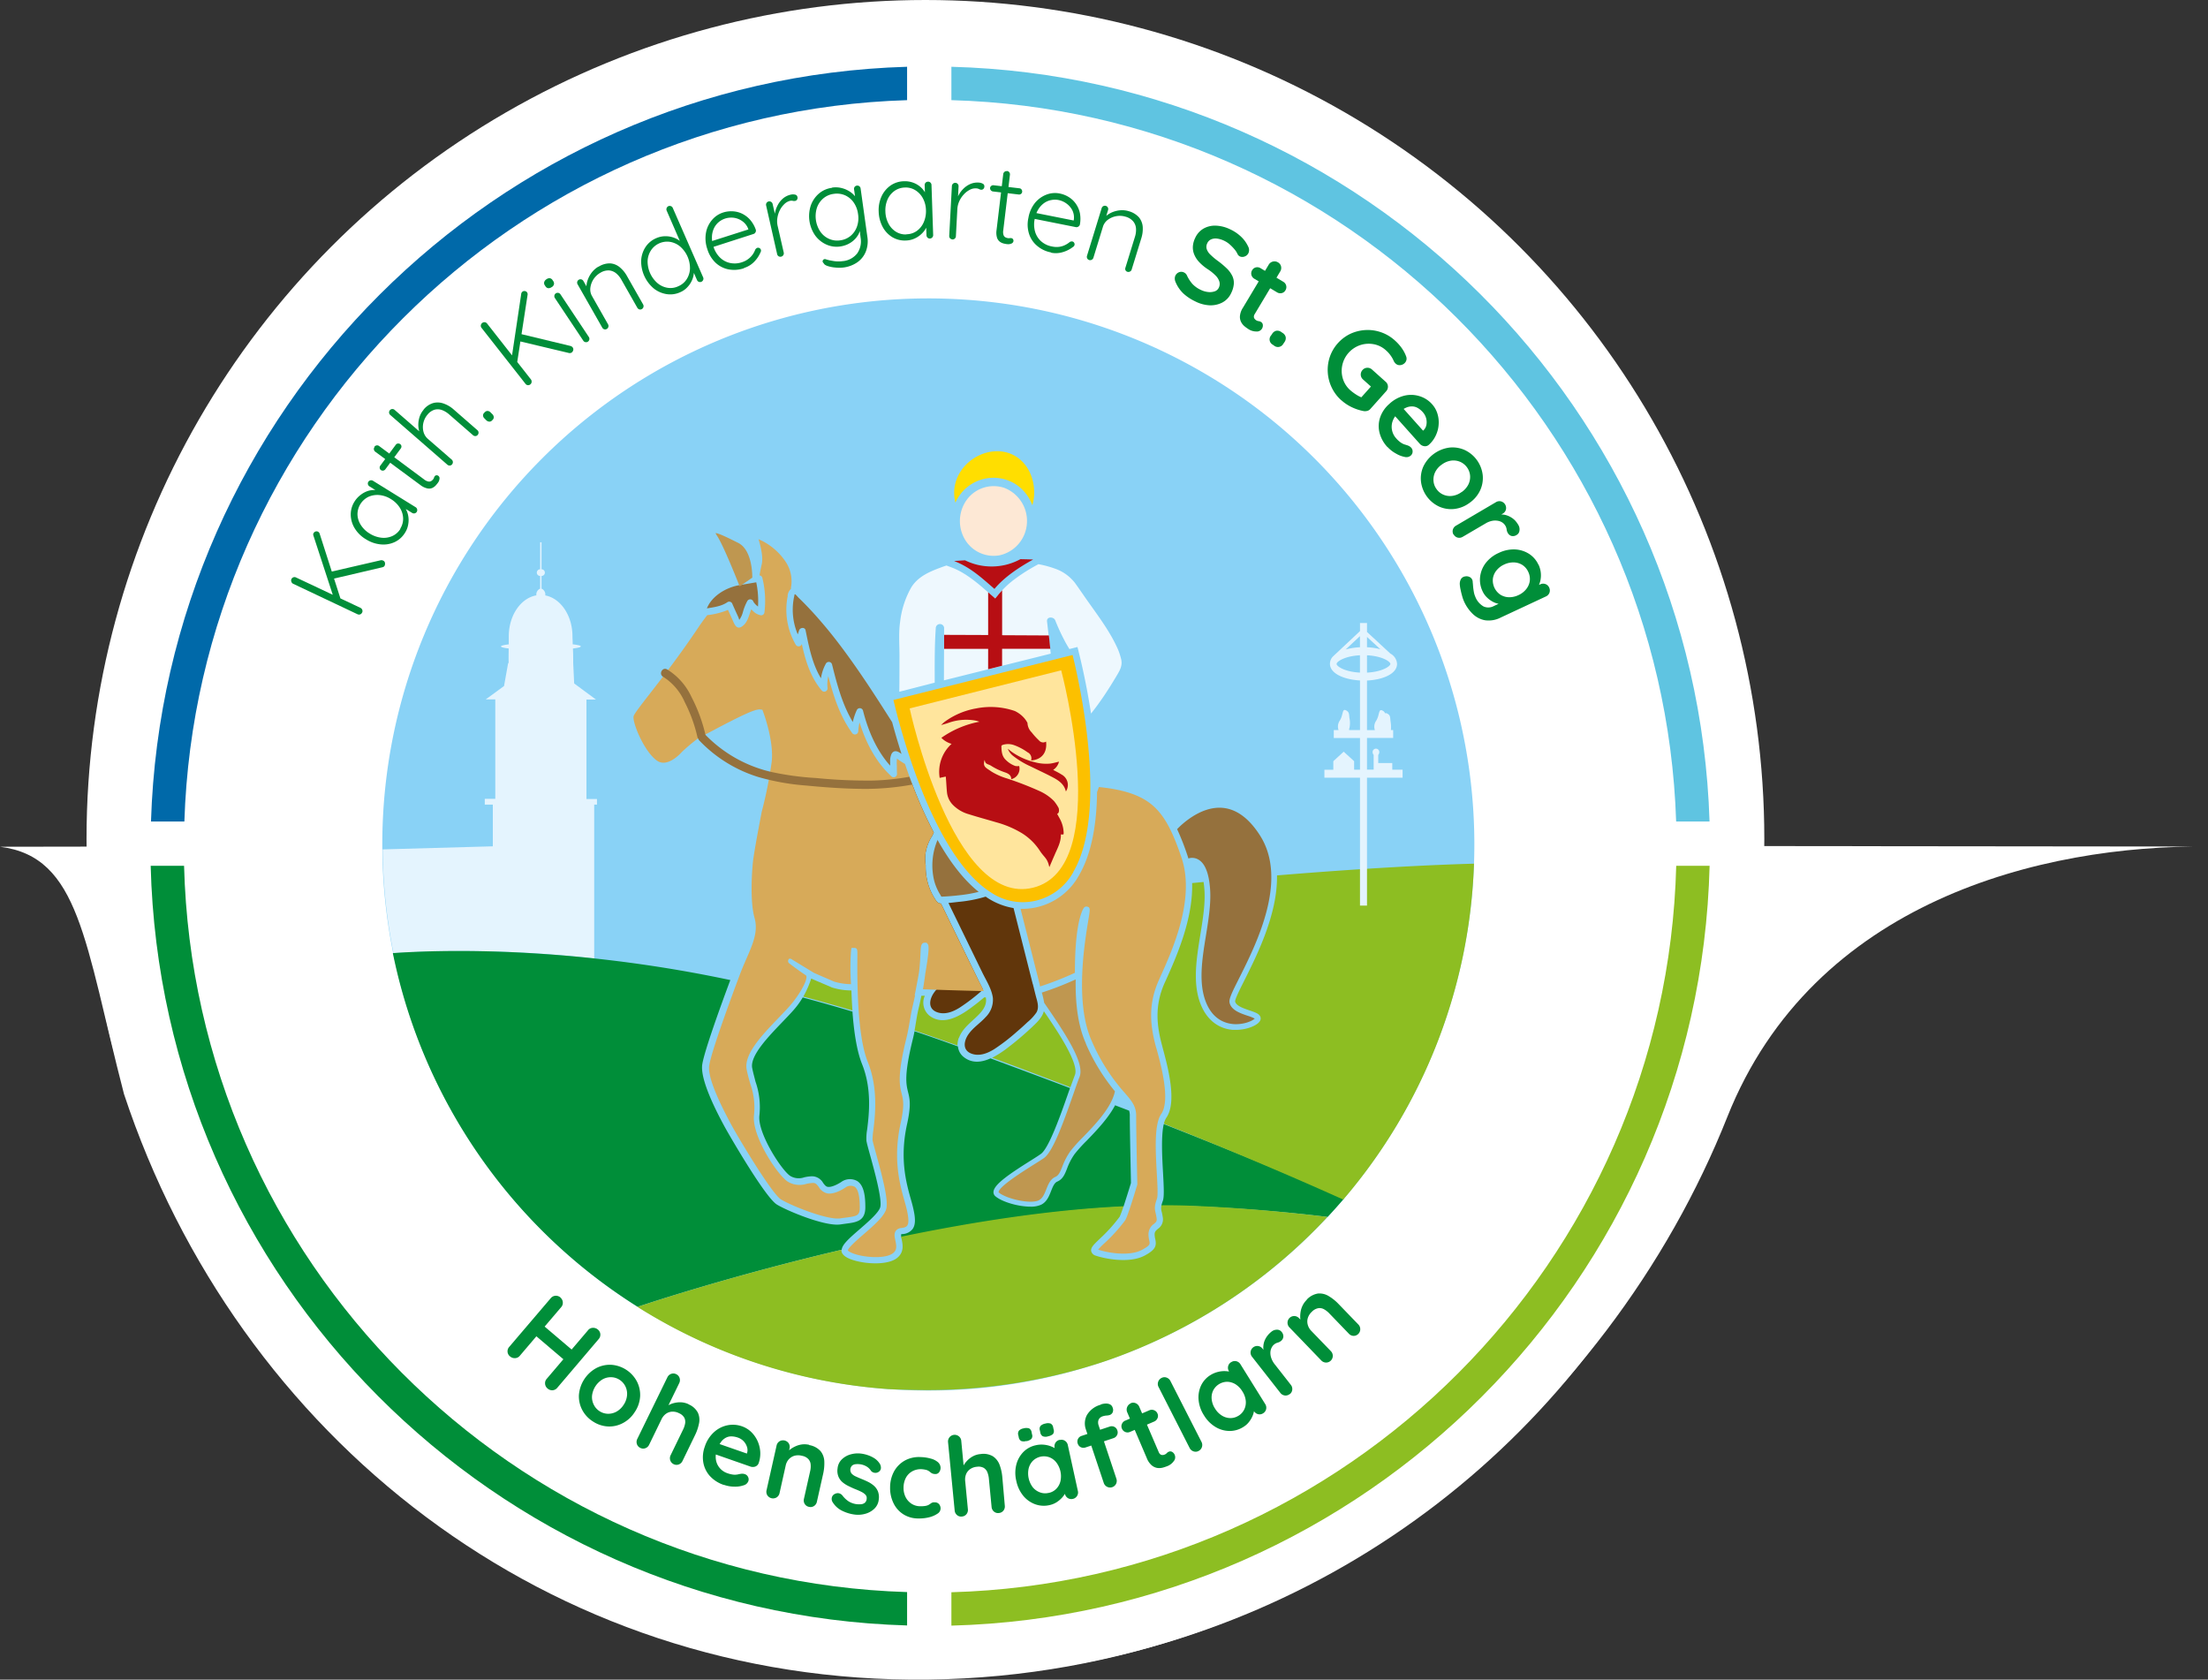<svg xmlns="http://www.w3.org/2000/svg" viewBox="0 0 661.43 503.11"><rect x="0" y="0" width="661.43" height="503.11" fill="#333333" stroke="none"/><defs><style>.cls-1{fill:#fff;}.cls-2{fill:#0069a9;}.cls-3{fill:#5fc4e1;}.cls-4{fill:#008e39;}.cls-5{fill:#8dbe22;}.cls-6{fill:#89d2f6;}.cls-7{fill:#e4f4fe;}.cls-8{fill:#61360b;}.cls-9{fill:#eef8fe;}.cls-10{fill:#b70e13;}.cls-11{fill:#d7aa59;}.cls-12{fill:#95713d;}.cls-13{fill:#bf9750;}.cls-14{fill:#ffde00;}.cls-15{fill:#fde8d5;}.cls-16{fill:#fcc000;}.cls-17{fill:#ffe59d;}</style></defs><title>logo-kita-header_1</title><g id="Ebene_2" data-name="Ebene 2"><g id="Ebene_9" data-name="Ebene 9"><path class="cls-1" d="M661.43,253.57c-49.68-.5-118.23,16.24-144,81C481.78,424.28,393.33,501.71,278,503.09,164.1,504.45,71.08,430.23,37.14,327.69,25.34,282.18,23.94,256.62,0,253.63l283.45-.45Z"/><circle class="cls-1" cx="277.22" cy="251.3" r="251.3"/><path class="cls-2" d="M45.23,246.07h10C59,128.48,154.08,33.57,271.73,30V20C148.59,23.61,49.07,123,45.23,246.07"/><path class="cls-3" d="M502.11,246.07h10C508.23,122.79,408.4,23.29,285,20V30c117.91,3.3,213.27,98.34,217.11,216.12"/><path class="cls-4" d="M55.14,259.33h-10C48.26,383.1,148.1,483.26,271.73,486.88v-10C153.59,473.3,58.22,377.6,55.14,259.33"/><path class="cls-5" d="M512.13,259.33h-10C499.08,377.8,403.4,473.62,285,476.93v10c123.9-3.32,224-103.61,227.13-227.57"/><path class="cls-4" d="M167.89,388.67a2,2,0,0,1,.7,1.35,1.93,1.93,0,0,1-.47,1.5l-12.42,14.6a1.92,1.92,0,0,1-1.41.69,2.1,2.1,0,0,1-1.49-.51,1.95,1.95,0,0,1-.25-2.87L165,388.83a2,2,0,0,1,1.39-.71,2.09,2.09,0,0,1,1.54.55M161.56,396l11.27,9.58-2.47,2.91-11.27-9.58Zm17.52,2.23a2,2,0,0,1,.76,1.41,2,2,0,0,1-.51,1.47l-12.41,14.6a2,2,0,0,1-1.38.72,2.09,2.09,0,0,1-1.55-.56,2,2,0,0,1-.7-1.35,1.93,1.93,0,0,1,.47-1.5l12.42-14.6a1.85,1.85,0,0,1,1.41-.69,2.14,2.14,0,0,1,1.49.5"/><path class="cls-4" d="M190.18,422.9a9.27,9.27,0,0,1-3.61,3.37,8.57,8.57,0,0,1-4.48,1,9,9,0,0,1-4.46-1.49,9.1,9.1,0,0,1-3.21-3.44,8.74,8.74,0,0,1-1-4.48,10.09,10.09,0,0,1,5.18-8.06,8.84,8.84,0,0,1,4.49-1,9.42,9.42,0,0,1,7.67,4.93,8.82,8.82,0,0,1,1,4.49,9.35,9.35,0,0,1-1.58,4.69m-3.34-2.15a6.07,6.07,0,0,0,1-2.84,5.06,5.06,0,0,0-.48-2.62,4.87,4.87,0,0,0-1.76-2,4.78,4.78,0,0,0-2.51-.78,5,5,0,0,0-2.58.64,6.61,6.61,0,0,0-3.16,4.91,5.06,5.06,0,0,0,.49,2.62,4.84,4.84,0,0,0,1.75,2,4.78,4.78,0,0,0,2.51.78,5.09,5.09,0,0,0,2.58-.64,6,6,0,0,0,2.15-2.07"/><path class="cls-4" d="M206.25,420.64a5.51,5.51,0,0,1,2.81,2.51,5.16,5.16,0,0,1,.34,3.2,14.4,14.4,0,0,1-1.24,3.62l-3.71,7.64a2,2,0,0,1-1.14,1.05,1.91,1.91,0,0,1-1.53-.1,1.94,1.94,0,0,1-1-1.15,2,2,0,0,1,.12-1.54l3.71-7.64a6.77,6.77,0,0,0,.63-1.89,2.78,2.78,0,0,0-.25-1.69,3.26,3.26,0,0,0-1.56-1.34,4.12,4.12,0,0,0-2.17-.47,3.48,3.48,0,0,0-1.82.68,4.25,4.25,0,0,0-1.27,1.58l-3.71,7.64a2,2,0,0,1-1.14,1.05,1.87,1.87,0,0,1-1.53-.11,1.89,1.89,0,0,1-1-1.14,2,2,0,0,1,.12-1.54l9-18.43a2,2,0,0,1,1.14-1.05,1.87,1.87,0,0,1,1.53.1,1.89,1.89,0,0,1,1,1.14,2,2,0,0,1-.12,1.55l-3.6,7.39-.4-.31a7.36,7.36,0,0,1,1.27-.72,6.63,6.63,0,0,1,1.7-.52,6.76,6.76,0,0,1,1.91-.09,6,6,0,0,1,2,.58"/><path class="cls-4" d="M216.84,444.79a9.85,9.85,0,0,1-4.23-2.72,8.15,8.15,0,0,1-1.94-4.08,9.29,9.29,0,0,1,.46-4.68,10,10,0,0,1,2.83-4.4,8.52,8.52,0,0,1,4-2,8.2,8.2,0,0,1,4.29.31,7.57,7.57,0,0,1,2.79,1.71,9,9,0,0,1,1.89,2.69,9.36,9.36,0,0,1,.81,3.25,8.68,8.68,0,0,1-.48,3.41,1.71,1.71,0,0,1-1,1,2.15,2.15,0,0,1-1.48,0l-12-4.19.16-3.46,11.49,4-.91.39.29-.85a3,3,0,0,0-.07-1.85,4.39,4.39,0,0,0-1-1.65,4.34,4.34,0,0,0-1.68-1.06,6.12,6.12,0,0,0-1.84-.36,3.42,3.42,0,0,0-1.7.35,4.28,4.28,0,0,0-1.5,1.27,8.42,8.42,0,0,0-1.23,2.41,5.7,5.7,0,0,0-.3,3.11,5,5,0,0,0,1.19,2.42,5.14,5.14,0,0,0,2.15,1.44,7.94,7.94,0,0,0,1.91.46,4.56,4.56,0,0,0,1.27-.07c.34-.08.65-.14.92-.18a2.47,2.47,0,0,1,1.17.09,1.58,1.58,0,0,1,1,.87,1.56,1.56,0,0,1,.07,1.25,2.06,2.06,0,0,1-1.41,1.23,7.64,7.64,0,0,1-2.71.4,9.5,9.5,0,0,1-3.21-.55"/><path class="cls-4" d="M242.4,432.85a5.85,5.85,0,0,1,3.41,1.82,5.19,5.19,0,0,1,1.12,3.05,14.3,14.3,0,0,1-.36,3.81l-1.86,8.29a2,2,0,0,1-.86,1.28,1.88,1.88,0,0,1-1.52.25,1.9,1.9,0,0,1-1.27-.87,2,2,0,0,1-.23-1.53l1.86-8.29a6.23,6.23,0,0,0,.15-2,2.67,2.67,0,0,0-.68-1.6,3.41,3.41,0,0,0-1.92-1,4.35,4.35,0,0,0-2.3,0,3.77,3.77,0,0,0-1.67,1.07,4.06,4.06,0,0,0-.9,1.82l-1.85,8.29a2,2,0,0,1-.87,1.28,2.05,2.05,0,0,1-2.78-.62,2,2,0,0,1-.24-1.53l3-13.37a2,2,0,0,1,.87-1.28,2.06,2.06,0,0,1,2.78.62,2,2,0,0,1,.23,1.53l-.31,1.39-.46-.2a6.49,6.49,0,0,1,1.1-1,7.83,7.83,0,0,1,1.56-.89,6.79,6.79,0,0,1,1.88-.52,6.39,6.39,0,0,1,2.12.12"/><path class="cls-4" d="M249.34,449.81a1.86,1.86,0,0,1-.16-1.22,1.6,1.6,0,0,1,1-1.15,1.78,1.78,0,0,1,1.15-.15,1.88,1.88,0,0,1,1.09.74,7.56,7.56,0,0,0,1.84,1.71,5.9,5.9,0,0,0,2.57.83,8.27,8.27,0,0,0,1.1,0,2.09,2.09,0,0,0,1.1-.41,1.64,1.64,0,0,0,.59-1.22,1.44,1.44,0,0,0-.36-1.21,4.25,4.25,0,0,0-1.22-.87c-.51-.26-1.09-.52-1.73-.77s-1.33-.57-2-.9a8.72,8.72,0,0,1-1.86-1.16,4.5,4.5,0,0,1-1.27-1.7,4.64,4.64,0,0,1-.28-2.47,4.31,4.31,0,0,1,1.24-2.69,6.11,6.11,0,0,1,2.59-1.51,8,8,0,0,1,3.15-.27,10.24,10.24,0,0,1,2.12.49,9,9,0,0,1,2.05,1,5.32,5.32,0,0,1,1.54,1.63,2.29,2.29,0,0,1,.3,1.23,1.44,1.44,0,0,1-.77,1.19,1.66,1.66,0,0,1-1.2.21,1.7,1.7,0,0,1-1-.57,3.89,3.89,0,0,0-1.37-1.33,5.19,5.19,0,0,0-2.11-.67,5.52,5.52,0,0,0-1.08,0,2.09,2.09,0,0,0-1.06.38,1.8,1.8,0,0,0-.21,2.41,3.6,3.6,0,0,0,1.25.88c.54.25,1.11.5,1.73.75s1.29.54,1.94.86a8.24,8.24,0,0,1,1.77,1.17,4.6,4.6,0,0,1,1.21,1.69,4.87,4.87,0,0,1,.25,2.45,4.37,4.37,0,0,1-1.32,2.75,6.32,6.32,0,0,1-2.67,1.51,8,8,0,0,1-3.1.26,11.8,11.8,0,0,1-3.81-1.12,6.79,6.79,0,0,1-3-2.76"/><path class="cls-4" d="M275.51,436.44a12.22,12.22,0,0,1,3.29.45A5.34,5.34,0,0,1,281,438a2.27,2.27,0,0,1,.76,1.72,2.2,2.2,0,0,1-.42,1.24,1.32,1.32,0,0,1-1.17.56,2.23,2.23,0,0,1-.88-.16,2.07,2.07,0,0,1-.6-.39,3.88,3.88,0,0,0-.63-.44,2.83,2.83,0,0,0-1-.33,6.87,6.87,0,0,0-1-.13,5.26,5.26,0,0,0-2.88.69,4.84,4.84,0,0,0-1.84,1.94,6.35,6.35,0,0,0-.67,2.86,6.08,6.08,0,0,0,.6,2.84,5.1,5.1,0,0,0,1.76,2,4.75,4.75,0,0,0,2.63.77,8.7,8.7,0,0,0,1.43-.08,3.6,3.6,0,0,0,1-.28,6,6,0,0,0,.83-.55A1.66,1.66,0,0,1,280,450a1.62,1.62,0,0,1,1.32.56,2,2,0,0,1,.44,1.35,1.87,1.87,0,0,1-.95,1.5,7.65,7.65,0,0,1-2.45,1.06,12.24,12.24,0,0,1-3.27.36,8.28,8.28,0,0,1-4.53-1.28,8.1,8.1,0,0,1-2.92-3.34,10.32,10.32,0,0,1-1-4.69,10.09,10.09,0,0,1,1.18-4.78,8.37,8.37,0,0,1,3.13-3.2,8.8,8.8,0,0,1,4.55-1.11"/><path class="cls-4" d="M293.73,435.54a5.6,5.6,0,0,1,3.71.67,5.29,5.29,0,0,1,2,2.56,14.28,14.28,0,0,1,.82,3.74L301,451a2,2,0,0,1-.42,1.49,1.91,1.91,0,0,1-1.37.71,1.87,1.87,0,0,1-1.47-.44,2,2,0,0,1-.7-1.38l-.81-8.45a6.91,6.91,0,0,0-.45-1.94,2.71,2.71,0,0,0-1.09-1.31,3.23,3.23,0,0,0-2-.34,4.15,4.15,0,0,0-2.1.73,3.43,3.43,0,0,0-1.2,1.53,4.3,4.3,0,0,0-.26,2l.81,8.45a2,2,0,0,1-.42,1.49,1.91,1.91,0,0,1-1.37.71,1.87,1.87,0,0,1-1.47-.44,2,2,0,0,1-.7-1.38L284,432a2,2,0,0,1,.43-1.49,2,2,0,0,1,2.83-.27,1.94,1.94,0,0,1,.7,1.38l.78,8.19-.5-.06a7.33,7.33,0,0,1,.71-1.28,7.49,7.49,0,0,1,1.17-1.33,6.88,6.88,0,0,1,1.6-1.07,5.9,5.9,0,0,1,2-.53"/><path class="cls-4" d="M317.5,431.32a1.88,1.88,0,0,1,1.51.24,2,2,0,0,1,.87,1.3l3,13.7a1.92,1.92,0,0,1-.24,1.53,1.9,1.9,0,0,1-1.27.88,1.93,1.93,0,0,1-1.51-.26,2,2,0,0,1-.86-1.29l-.35-1.59.78.14a1.92,1.92,0,0,1-.23,1.12,6.66,6.66,0,0,1-1,1.45,8.31,8.31,0,0,1-1.62,1.39,6.49,6.49,0,0,1-2.19.9,7.56,7.56,0,0,1-4.3-.26,8.32,8.32,0,0,1-3.57-2.54,10.36,10.36,0,0,1-2.07-4.42,10.16,10.16,0,0,1,0-4.91,8.35,8.35,0,0,1,2.13-3.8,7.36,7.36,0,0,1,3.7-2,7.51,7.51,0,0,1,2.65-.14,7.73,7.73,0,0,1,2.26.62,6.45,6.45,0,0,1,1.62,1,2,2,0,0,1,.71,1l-1.07.67-.52-2.36a2,2,0,0,1,.24-1.53,1.88,1.88,0,0,1,1.27-.87m-10,.33a2.34,2.34,0,0,1-1.54,0,1.55,1.55,0,0,1-.73-1.15l-.13-.58a1.52,1.52,0,0,1,.21-1.37,2.45,2.45,0,0,1,1.35-.67,2.94,2.94,0,0,1,1.68,0,1.54,1.54,0,0,1,.75,1.18l.12.58a1.46,1.46,0,0,1-.2,1.4,3,3,0,0,1-1.51.67m6.66,15.51a4.39,4.39,0,0,0,2.34-1.26,4.9,4.9,0,0,0,1.24-2.31,6.87,6.87,0,0,0-1.22-5.53,4.86,4.86,0,0,0-2.09-1.58,4.75,4.75,0,0,0-5,1.09,5,5,0,0,0-1.24,2.31,6.94,6.94,0,0,0,1.22,5.54A5,5,0,0,0,311.5,447a4.39,4.39,0,0,0,2.62.17m-.22-16.92a2.35,2.35,0,0,1-1.54-.05,1.57,1.57,0,0,1-.73-1.15l-.12-.58a1.45,1.45,0,0,1,.22-1.39,2.73,2.73,0,0,1,1.4-.67,2.66,2.66,0,0,1,1.61,0,1.52,1.52,0,0,1,.75,1.16l.13.58a1.53,1.53,0,0,1-.2,1.41,3.13,3.13,0,0,1-1.52.67"/><path class="cls-4" d="M332.38,427.32a1.83,1.83,0,0,1,1.42.06,1.76,1.76,0,0,1,.91,1.08,1.73,1.73,0,0,1-.09,1.41,1.81,1.81,0,0,1-1.09.91l-8.34,2.78a1.88,1.88,0,0,1-1.42-.07,1.78,1.78,0,0,1-.92-1.08A1.77,1.77,0,0,1,324,430.1Zm-2.61-6.65a5.38,5.38,0,0,1,1.42-.26,2.75,2.75,0,0,1,1.3.24,1.6,1.6,0,0,1,.82,1,1.82,1.82,0,0,1,0,1.4,1.55,1.55,0,0,1-.91.8,3.88,3.88,0,0,1-.89.15,4.69,4.69,0,0,0-1.15.22,2.07,2.07,0,0,0-1.1.75,1.92,1.92,0,0,0-.31,1,2.62,2.62,0,0,0,.11.85l5.36,16.08a2,2,0,0,1-.08,1.54,2,2,0,0,1-2.71.9,2,2,0,0,1-1-1.19l-5.35-16a5.37,5.37,0,0,1,.32-4.3,6.89,6.89,0,0,1,4.2-3.11"/><path class="cls-4" d="M337.1,425.52l7.22-3.1a1.76,1.76,0,0,1,1.42,0,1.73,1.73,0,0,1,1,1,1.66,1.66,0,0,1,0,1.38,1.84,1.84,0,0,1-1,1l-7.22,3.1a1.81,1.81,0,0,1-2.44-1,1.7,1.7,0,0,1,0-1.38,1.82,1.82,0,0,1,1-1m1.62-5.21a1.87,1.87,0,0,1,1.52,0,2,2,0,0,1,1.08,1.11L347.13,435a1.58,1.58,0,0,0,.47.63,1.1,1.1,0,0,0,.63.2,1.67,1.67,0,0,0,.68-.15,1.75,1.75,0,0,0,.61-.42,1.78,1.78,0,0,1,.64-.44,1.14,1.14,0,0,1,.95.06,1.78,1.78,0,0,1,.82,1,1.77,1.77,0,0,1-.33,1.8,4.25,4.25,0,0,1-1.76,1.41,13.71,13.71,0,0,1-1.46.5,4.36,4.36,0,0,1-1.69.11,3.47,3.47,0,0,1-1.68-.78,5.46,5.46,0,0,1-1.47-2.15L337.66,423a2,2,0,0,1,0-1.55,2,2,0,0,1,1.1-1.11"/><path class="cls-4" d="M359.92,431.9a2,2,0,0,1-.89,2.72,1.83,1.83,0,0,1-1.5.11,2,2,0,0,1-1.16-1l-9.3-18.26a1.94,1.94,0,0,1-.14-1.54,2,2,0,0,1,1-1.18,1.85,1.85,0,0,1,1.52-.12,2.05,2.05,0,0,1,1.15,1Z"/><path class="cls-4" d="M368.84,408a1.94,1.94,0,0,1,1.51-.27,2,2,0,0,1,1.25.93L379,420.55a2,2,0,0,1,.29,1.52,1.93,1.93,0,0,1-.9,1.25,1.89,1.89,0,0,1-1.52.27,2,2,0,0,1-1.24-.92l-.87-1.38.78-.14a1.86,1.86,0,0,1,.16,1.13,6.38,6.38,0,0,1-.42,1.7,7.62,7.62,0,0,1-1.06,1.85,6.15,6.15,0,0,1-1.76,1.59,7.54,7.54,0,0,1-4.13,1.2,8.15,8.15,0,0,1-4.22-1.2,10.05,10.05,0,0,1-3.43-3.46,10.19,10.19,0,0,1-1.63-4.63,8.34,8.34,0,0,1,.73-4.29,7.36,7.36,0,0,1,2.81-3.15,7.7,7.7,0,0,1,2.45-1,7.53,7.53,0,0,1,2.33-.17,6.31,6.31,0,0,1,1.87.41,2.17,2.17,0,0,1,1,.72l-.78,1-1.29-2.06a2,2,0,0,1-.28-1.52,1.91,1.91,0,0,1,.9-1.25M371,424.07a4.56,4.56,0,0,0,1.78-2,4.91,4.91,0,0,0,.39-2.59,6.37,6.37,0,0,0-1-2.71,6.49,6.49,0,0,0-2-2.1,5,5,0,0,0-2.5-.78,4.78,4.78,0,0,0-4.3,2.7,4.91,4.91,0,0,0-.39,2.59,6.21,6.21,0,0,0,1,2.74,6.3,6.3,0,0,0,2,2.06,4.87,4.87,0,0,0,2.51.78,4.44,4.44,0,0,0,2.52-.71"/><path class="cls-4" d="M386.34,417.57a1.93,1.93,0,0,1-1.48.42,2,2,0,0,1-1.33-.79l-8.45-10.78a2,2,0,0,1-.45-1.48,2,2,0,0,1,2.25-1.76,2,2,0,0,1,1.33.79l1.92,2.45-1.55-1.61a4.83,4.83,0,0,1-.12-1.69,5.5,5.5,0,0,1,.39-1.61,6.41,6.41,0,0,1,.85-1.45,7.32,7.32,0,0,1,1.18-1.18,2.57,2.57,0,0,1,1.67-.59,1.68,1.68,0,0,1,1.35.63,2,2,0,0,1,.53,1.59,1.84,1.84,0,0,1-.67,1.13,2.75,2.75,0,0,1-1,.52,2.67,2.67,0,0,0-1.07.55,2.75,2.75,0,0,0-.78,1,3.43,3.43,0,0,0-.35,1.39,4.61,4.61,0,0,0,.26,1.67,6.2,6.2,0,0,0,1,1.83l4.85,6.19a2,2,0,0,1,.44,1.48,1.89,1.89,0,0,1-.76,1.34"/><path class="cls-4" d="M391.43,389.3a5.89,5.89,0,0,1,3.4-1.85,5.31,5.31,0,0,1,3.16.75,14,14,0,0,1,3,2.4l5.9,6.11a2,2,0,0,1,.59,1.43,2,2,0,0,1-2,2,2,2,0,0,1-1.41-.65l-5.89-6.11a6.61,6.61,0,0,0-1.57-1.22,2.69,2.69,0,0,0-1.71-.31A3.5,3.5,0,0,0,393,392.9a4.28,4.28,0,0,0-1.24,1.93,3.61,3.61,0,0,0,0,2,4.15,4.15,0,0,0,1,1.76l5.9,6.11a2,2,0,0,1,.59,1.43,2,2,0,0,1-2.05,2,2,2,0,0,1-1.41-.64l-9.5-9.86a2,2,0,0,1-.6-1.43,2,2,0,0,1,2.06-2,2,2,0,0,1,1.4.65l1,1-.43.28a7.14,7.14,0,0,1-.22-1.47,8.51,8.51,0,0,1,.12-1.79,6.65,6.65,0,0,1,.61-1.86,6.1,6.1,0,0,1,1.26-1.7"/><path class="cls-4" d="M108.46,183.49a1,1,0,0,1-.59.55,1.09,1.09,0,0,1-.79-.06l-19.25-9.11a1,1,0,0,1-.53-.59,1,1,0,0,1,0-.82,1,1,0,0,1,.59-.54,1,1,0,0,1,.79.05L108,182.08a1.11,1.11,0,0,1,.53.62,1,1,0,0,1-.05.79M93.94,159.7a1,1,0,0,1,1.29-.46,1,1,0,0,1,.51.57l6.34,19.77-2.17-.73-6-18.35a1,1,0,0,1,0-.8m21.34,9.69a.93.93,0,0,1-.64.51l-14.83,3.47-.75-2.09,15-3.46a1.19,1.19,0,0,1,.73.09.9.9,0,0,1,.56.69,1.27,1.27,0,0,1-.08.79"/><path class="cls-4" d="M110.34,144.33a1,1,0,0,1,.64-.45,1,1,0,0,1,.77.14l12.77,7.91a1,1,0,0,1,.44.63,1,1,0,0,1-.11.75,1,1,0,0,1-1.38.33l-3.38-2.09.07-.63a4,4,0,0,1,1.35,1.45,6.87,6.87,0,0,1,.78,2.15,7.09,7.09,0,0,1,0,2.52,6.48,6.48,0,0,1-.94,2.5,7.26,7.26,0,0,1-3.12,2.83,8,8,0,0,1-4.21.69,10,10,0,0,1-4.42-1.54,9.66,9.66,0,0,1-3.36-3.3,8,8,0,0,1-1.17-4,7.18,7.18,0,0,1,1.14-4,7.29,7.29,0,0,1,1.84-2A7.17,7.17,0,0,1,110.4,147a6.36,6.36,0,0,1,2.45-.18,5.45,5.45,0,0,1,2.24.78l-.79.33-3.6-2.23a1,1,0,0,1-.48-.63,1,1,0,0,1,.12-.77m9.54,14.08a5.5,5.5,0,0,0,.88-3.15,6.3,6.3,0,0,0-1-3.17,8.19,8.19,0,0,0-2.66-2.57,7.91,7.91,0,0,0-3.42-1.2,6.53,6.53,0,0,0-3.27.51,5.82,5.82,0,0,0-3.32,5.31,6.12,6.12,0,0,0,1,3.14,8,8,0,0,0,2.66,2.57,8.3,8.3,0,0,0,3.49,1.24,6.24,6.24,0,0,0,3.29-.5,5.48,5.48,0,0,0,2.43-2.18"/><path class="cls-4" d="M112.17,133.81a1,1,0,0,1,.66-.4,1,1,0,0,1,.74.19l13.47,10a3,3,0,0,0,1.27.63,1.24,1.24,0,0,0,.89-.16,2.38,2.38,0,0,0,.59-.55,1.21,1.21,0,0,0,.22-.44,1.55,1.55,0,0,1,.23-.44.64.64,0,0,1,.49-.27.79.79,0,0,1,.61.18.9.9,0,0,1,.31.9,2.32,2.32,0,0,1-.5,1.2c-.11.16-.31.4-.57.7a3.43,3.43,0,0,1-1,.77,2.39,2.39,0,0,1-1.53.18,5.16,5.16,0,0,1-2.1-1l-13.54-10a1,1,0,0,1-.4-.64.92.92,0,0,1,.19-.76m1.73,5.57,4.63-6.25a.87.87,0,0,1,.63-.37,1,1,0,0,1,.71.19.91.91,0,0,1,.35.59,1,1,0,0,1-.19.7l-4.63,6.25a.93.93,0,0,1-.63.38.88.88,0,0,1-.69-.16.87.87,0,0,1-.37-.62,1,1,0,0,1,.19-.71"/><path class="cls-4" d="M126.87,122.72a5.85,5.85,0,0,1,2.92-2,5.31,5.31,0,0,1,3.1.15,9,9,0,0,1,3,1.77l7.12,6.21a.92.92,0,0,1,.34.69,1,1,0,0,1-.24.72.9.9,0,0,1-.71.36,1,1,0,0,1-.7-.26l-7.13-6.21a7,7,0,0,0-2.13-1.31,3.72,3.72,0,0,0-2.21-.13,4.34,4.34,0,0,0-2.14,1.46,5.76,5.76,0,0,0-1.25,2.43,5.61,5.61,0,0,0,0,2.67,4.24,4.24,0,0,0,1.36,2.21l7.13,6.2a1,1,0,0,1,.33.69,1,1,0,0,1-.24.73.92.92,0,0,1-.71.35,1,1,0,0,1-.7-.26l-17.12-14.91a1,1,0,0,1-.34-.68,1,1,0,0,1,.25-.73.94.94,0,0,1,.7-.35,1,1,0,0,1,.71.25l8.16,7.11.37,1.34a4.43,4.43,0,0,1-1.09-1.82,7,7,0,0,1-.34-2.3,7.7,7.7,0,0,1,.43-2.38,6.3,6.3,0,0,1,1.17-2"/><path class="cls-4" d="M147.39,125.94a1,1,0,0,1-.87.35,1.43,1.43,0,0,1-.88-.44l-.49-.5a1.28,1.28,0,0,1-.45-.87,1.08,1.08,0,0,1,.37-.85l.17-.16a1.07,1.07,0,0,1,.84-.38,1.33,1.33,0,0,1,.88.44l.5.5a1.37,1.37,0,0,1,.45.87,1.08,1.08,0,0,1-.35.87Z"/><path class="cls-4" d="M158.86,115.14a1,1,0,0,1-.78.23,1,1,0,0,1-.67-.41L144.25,98.21a1,1,0,0,1-.21-.76,1.08,1.08,0,0,1,1.18-.93,1,1,0,0,1,.69.39l13.15,16.76a1.09,1.09,0,0,1,.19.78,1,1,0,0,1-.39.69M156.5,87.37a.89.89,0,0,1,.72-.19,1,1,0,0,1,.64.35,1,1,0,0,1,.19.74l-3.16,20.52-1.61-1.62,2.85-19.09a1,1,0,0,1,.37-.71m14.76,18.21a1,1,0,0,1-.81.16l-14.81-3.52.26-2.2,15,3.61a1.22,1.22,0,0,1,.62.4.92.92,0,0,1,.19.87,1.32,1.32,0,0,1-.42.68"/><path class="cls-4" d="M165.25,86a1.53,1.53,0,0,1-1.05.32,1.2,1.2,0,0,1-.8-.57l-.18-.28a1.12,1.12,0,0,1-.19-1,1.54,1.54,0,0,1,.7-.84,1.42,1.42,0,0,1,1-.29,1.17,1.17,0,0,1,.8.57l.19.28a1.22,1.22,0,0,1,.22,1,1.5,1.5,0,0,1-.68.83m11.14,14.93a1,1,0,0,1-.28,1.38.94.94,0,0,1-.76.15,1,1,0,0,1-.63-.43l-8.51-12.78a1.05,1.05,0,0,1-.15-.74,1,1,0,0,1,1.2-.8,1,1,0,0,1,.62.43Z"/><path class="cls-4" d="M179.3,79.89a6.28,6.28,0,0,1,3.5-1,5,5,0,0,1,2.84,1.15,9.15,9.15,0,0,1,2.17,2.63l4.85,8.53a1,1,0,0,1,.09.76,1,1,0,0,1-1.25.71,1.09,1.09,0,0,1-.58-.48l-4.8-8.45a6.76,6.76,0,0,0-1.58-1.9,3.88,3.88,0,0,0-2.11-.84,4.62,4.62,0,0,0-2.58.7,6.07,6.07,0,0,0-3,4.5,4,4,0,0,0,.51,2.51l4.8,8.45a1,1,0,0,1,.08.76.91.91,0,0,1-.46.6.92.92,0,0,1-.78.11,1,1,0,0,1-.58-.48l-7.4-13a1,1,0,0,1-.1-.75,1,1,0,0,1,.48-.62,1,1,0,0,1,.77-.09,1,1,0,0,1,.59.47l1.39,2.43-.07,1.43a4.18,4.18,0,0,1-.42-2.12,7.22,7.22,0,0,1,.5-2.33,7.88,7.88,0,0,1,1.26-2.14,6.87,6.87,0,0,1,1.85-1.57"/><path class="cls-4" d="M200.22,61.75a1,1,0,0,1,.77,0,.94.94,0,0,1,.55.54l9.1,20.8a.92.92,0,0,1,0,.76,1,1,0,0,1-1.3.57,1,1,0,0,1-.54-.53l-1.59-3.64.33-.65a4.46,4.46,0,0,1,.33,2,6.71,6.71,0,0,1-.55,2.29A7.16,7.16,0,0,1,205.93,86a6.25,6.25,0,0,1-2.19,1.54,7.13,7.13,0,0,1-4.15.54,8.11,8.11,0,0,1-3.86-1.77A10.62,10.62,0,0,1,192.07,78a8.13,8.13,0,0,1,1.3-4,7.2,7.2,0,0,1,3.21-2.66,6.87,6.87,0,0,1,2.59-.58,7.31,7.31,0,0,1,2.55.38,6.7,6.7,0,0,1,2.17,1.21,5.31,5.31,0,0,1,1.43,1.91l-.84-.18L199.7,63.07a1,1,0,0,1,0-.75,1,1,0,0,1,.54-.57m2.92,24a5.45,5.45,0,0,0,2.53-2.1,6.3,6.3,0,0,0,1-3.15,8.64,8.64,0,0,0-2.89-6.61,6.31,6.31,0,0,0-3-1.43A5.8,5.8,0,0,0,195,75a6.3,6.3,0,0,0-1,3.16,8.62,8.62,0,0,0,2.89,6.59,6.25,6.25,0,0,0,3,1.44,5.46,5.46,0,0,0,3.22-.41"/><path class="cls-4" d="M222.86,80.35a9.15,9.15,0,0,1-4.66.33,7.84,7.84,0,0,1-3.86-2,9.33,9.33,0,0,1-2.45-4.06,9.77,9.77,0,0,1-.4-4.95,8.07,8.07,0,0,1,1.83-3.82,7.22,7.22,0,0,1,3.28-2.19,8,8,0,0,1,2.87-.37,7.34,7.34,0,0,1,2.83.71,7.79,7.79,0,0,1,2.41,1.84,9.12,9.12,0,0,1,1.71,3,1,1,0,0,1-.11.75,1,1,0,0,1-.58.49L213,74.18l-.93-1.59,12.53-4-.29.52-.2-.64a4.94,4.94,0,0,0-1.77-2.24,5.72,5.72,0,0,0-2.51-1,6.08,6.08,0,0,0-2.62.24,5.84,5.84,0,0,0-1.84,1,5.42,5.42,0,0,0-1.43,1.77,6.44,6.44,0,0,0-.66,2.49,8.26,8.26,0,0,0,.44,3.14,7.85,7.85,0,0,0,1.85,3.16,6.1,6.1,0,0,0,3,1.71,6.68,6.68,0,0,0,3.73-.21,6.11,6.11,0,0,0,1.91-1,6,6,0,0,0,1.29-1.33,7.31,7.31,0,0,0,.76-1.46,1.18,1.18,0,0,1,.61-.51.81.81,0,0,1,.64.08.86.86,0,0,1,.42.5.93.93,0,0,1-.11.77,9.05,9.05,0,0,1-1.85,2.78,7.12,7.12,0,0,1-3.07,1.9"/><path class="cls-4" d="M234,76.88a1,1,0,0,1-.78-.13,1,1,0,0,1-.42-.63L229.5,61.54a1,1,0,0,1,.12-.75,1,1,0,0,1,.63-.45,1,1,0,0,1,.77.14,1,1,0,0,1,.43.62L232.57,66l-.47.21a7.76,7.76,0,0,1,.05-2.4,8.18,8.18,0,0,1,.82-2.36,6.83,6.83,0,0,1,1.58-2,5.51,5.51,0,0,1,2.39-1.16,2.85,2.85,0,0,1,1.2,0,.85.85,0,0,1,.73.67,1,1,0,0,1-.09.81.82.82,0,0,1-.56.4,1.52,1.52,0,0,1-.67,0,2,2,0,0,0-.93,0,3.73,3.73,0,0,0-1.7,1A6.64,6.64,0,0,0,233.59,63a7.61,7.61,0,0,0-.72,2.3,6.26,6.26,0,0,0,.08,2.37l1.83,8a1,1,0,0,1-.13.75,1,1,0,0,1-.62.45"/><path class="cls-4" d="M249.26,56.19a7.16,7.16,0,0,1,2.82.13,7.84,7.84,0,0,1,2.38,1,6.76,6.76,0,0,1,1.72,1.52,3.56,3.56,0,0,1,.77,1.66l-.67-.72-.44-3.07A1,1,0,0,1,256,56a1,1,0,0,1,.67-.4,1,1,0,0,1,.77.2,1,1,0,0,1,.37.69l2,14.32a8.54,8.54,0,0,1-.47,4.61,7.16,7.16,0,0,1-2.57,3.18,9.4,9.4,0,0,1-4.12,1.53,10.61,10.61,0,0,1-2.47,0,9.55,9.55,0,0,1-2.29-.46c-.65-.22-1-.49-1.14-.82a.84.84,0,0,1-.33-.54.69.69,0,0,1,.9-.67c.26.09.65.2,1.16.33l.94.17a9.34,9.34,0,0,0,3,.08,6.17,6.17,0,0,0,4.38-2.34,6.31,6.31,0,0,0,1-4.71L257.42,68l.38.05a6,6,0,0,1-.68,2.22,6.69,6.69,0,0,1-1.4,1.73,7.5,7.5,0,0,1-1.87,1.21,8,8,0,0,1-2.09.61,7.5,7.5,0,0,1-4.26-.59,8.43,8.43,0,0,1-3.33-2.73,10.17,10.17,0,0,1-1.27-9,8.41,8.41,0,0,1,2.44-3.54,7.52,7.52,0,0,1,3.92-1.71m.49,1.82a6.05,6.05,0,0,0-3.13,1.36,6.45,6.45,0,0,0-1.9,2.8,8.33,8.33,0,0,0,1,7.12,6.21,6.21,0,0,0,2.6,2.18,5.94,5.94,0,0,0,3.38.46,6.06,6.06,0,0,0,3.12-1.35,6.35,6.35,0,0,0,1.9-2.78,7.65,7.65,0,0,0,.32-3.73,7.81,7.81,0,0,0-1.33-3.51,6.25,6.25,0,0,0-2.59-2.13,6.14,6.14,0,0,0-3.37-.42"/><path class="cls-4" d="M278,54.42a.94.94,0,0,1,.73.28,1,1,0,0,1,.31.72l.5,15a1,1,0,0,1-.28.71,1,1,0,0,1-.69.32.94.94,0,0,1-.73-.28,1,1,0,0,1-.3-.69l-.14-4,.56-.28a4,4,0,0,1-.45,1.91A6.73,6.73,0,0,1,276.11,70,7.34,7.34,0,0,1,274,71.44a6.66,6.66,0,0,1-2.61.6,7.24,7.24,0,0,1-4.09-1,8.09,8.09,0,0,1-2.91-3.11,10.21,10.21,0,0,1-1.17-4.54,9.85,9.85,0,0,1,.88-4.62,8.13,8.13,0,0,1,2.7-3.22,7.3,7.3,0,0,1,4-1.26,7.11,7.11,0,0,1,2.7.41A6.94,6.94,0,0,1,275.74,56a6.44,6.44,0,0,1,1.52,1.94,5.34,5.34,0,0,1,.59,2.3l-.71-.47L277,55.49a1.05,1.05,0,0,1,.25-.75,1,1,0,0,1,.71-.32m-6.42,15.75a5.43,5.43,0,0,0,3.1-1,6.16,6.16,0,0,0,2.07-2.6,8.23,8.23,0,0,0,.67-3.65,7.87,7.87,0,0,0-.91-3.51A6.39,6.39,0,0,0,274.24,57a5.44,5.44,0,0,0-3.17-.83,5.6,5.6,0,0,0-3.09,1,6.25,6.25,0,0,0-2.09,2.55,8,8,0,0,0-.66,3.63,8.12,8.12,0,0,0,.91,3.59,6.2,6.2,0,0,0,2.23,2.46,5.44,5.44,0,0,0,3.17.82"/><path class="cls-4" d="M285.3,71.7a1,1,0,0,1-.72-.34,1,1,0,0,1-.23-.71l.8-14.94a1,1,0,0,1,.32-.68,1,1,0,0,1,.74-.27,1,1,0,0,1,.94,1.06l-.26,5-.51.07a7.52,7.52,0,0,1,.71-2.28,8,8,0,0,1,1.43-2,6.75,6.75,0,0,1,2.07-1.46,5.48,5.48,0,0,1,2.61-.46,2.83,2.83,0,0,1,1.16.31.86.86,0,0,1,.52.85,1,1,0,0,1-.31.75.83.83,0,0,1-.65.23,1.43,1.43,0,0,1-.64-.2,2.22,2.22,0,0,0-.91-.21,3.51,3.51,0,0,0-1.89.45,6.24,6.24,0,0,0-1.78,1.39,7.3,7.3,0,0,0-1.33,2,6.5,6.5,0,0,0-.58,2.29l-.44,8.23a1,1,0,0,1-.33.69,1,1,0,0,1-.72.26"/><path class="cls-4" d="M297.66,55.49l7.72.91a.85.85,0,0,1,.63.36,1,1,0,0,1,.19.71.84.84,0,0,1-.34.6.91.91,0,0,1-.7.19l-7.72-.91a1,1,0,0,1-.85-1.05.85.85,0,0,1,.36-.62.93.93,0,0,1,.71-.19m4-4.27a.92.92,0,0,1,.68.38,1,1,0,0,1,.2.73l-2,16.64a3,3,0,0,0,.08,1.43,1.25,1.25,0,0,0,.57.69,2.34,2.34,0,0,0,.78.24,1.31,1.31,0,0,0,.49,0,1.59,1.59,0,0,1,.49,0,.69.69,0,0,1,.49.29.87.87,0,0,1,.15.62.94.94,0,0,1-.63.72,2.38,2.38,0,0,1-1.29.16c-.2,0-.5-.07-.89-.15a3.4,3.4,0,0,1-1.19-.51,2.47,2.47,0,0,1-.91-1.23,5.27,5.27,0,0,1-.15-2.34l2-16.74a1,1,0,0,1,.37-.67.93.93,0,0,1,.74-.21"/><path class="cls-4" d="M314.9,75.62a9,9,0,0,1-4.24-2A7.73,7.73,0,0,1,308.25,70a9.13,9.13,0,0,1-.18-4.73,9.78,9.78,0,0,1,2-4.53,8.23,8.23,0,0,1,3.45-2.46,7.07,7.07,0,0,1,3.93-.32,8.06,8.06,0,0,1,2.7,1.06,7.19,7.19,0,0,1,2.12,2,7.61,7.61,0,0,1,1.22,2.78,9.39,9.39,0,0,1,0,3.48,1,1,0,0,1-.46.6,1,1,0,0,1-.75.15l-13.13-2.62,0-1.85,12.9,2.57-.5.31.13-.65a4.9,4.9,0,0,0-.46-2.82,5.76,5.76,0,0,0-1.74-2,6.14,6.14,0,0,0-2.41-1.06,5.64,5.64,0,0,0-2.09,0,5.4,5.4,0,0,0-2.11.85,6.49,6.49,0,0,0-1.78,1.86,8.4,8.4,0,0,0-1.14,3,7.9,7.9,0,0,0,.09,3.66,6.13,6.13,0,0,0,1.78,2.94,6.71,6.71,0,0,0,3.37,1.62,6.21,6.21,0,0,0,2.13.09,5.82,5.82,0,0,0,1.77-.55,6.86,6.86,0,0,0,1.38-.9,1.12,1.12,0,0,1,.78-.15.76.76,0,0,1,.51.37.83.83,0,0,1,.13.64.89.89,0,0,1-.46.62,8.93,8.93,0,0,1-3,1.54,7.11,7.11,0,0,1-3.61.18"/><path class="cls-4" d="M338.1,63.25a6.35,6.35,0,0,1,3.11,1.88A5.09,5.09,0,0,1,342.32,68a9.39,9.39,0,0,1-.43,3.38L339,80.75a.94.94,0,0,1-.49.58,1,1,0,0,1-.76.09.93.93,0,0,1-.61-.51,1,1,0,0,1,0-.75L340,70.88a6.65,6.65,0,0,0,.3-2.46,3.73,3.73,0,0,0-.84-2.11,4.55,4.55,0,0,0-2.28-1.4,5.85,5.85,0,0,0-2.79-.16,6.08,6.08,0,0,0-2.52,1.08,4.11,4.11,0,0,0-1.48,2.1l-2.85,9.28a1,1,0,0,1-.49.59,1,1,0,0,1-1.38-.42,1.08,1.08,0,0,1-.05-.75l4.4-14.3a1,1,0,0,1,1.25-.66,1,1,0,0,1,.6.49,1,1,0,0,1,.06.76l-.82,2.68-1.09.92a4.29,4.29,0,0,1,1.26-1.76,7,7,0,0,1,2-1.23,8,8,0,0,1,2.42-.55,6.94,6.94,0,0,1,2.42.27"/><path class="cls-4" d="M358,90.25a14.2,14.2,0,0,1-3.53-2.36,10.13,10.13,0,0,1-2.32-3.41,2.57,2.57,0,0,1-.23-1,2.06,2.06,0,0,1,.19-.94,2,2,0,0,1,1.09-1,1.83,1.83,0,0,1,1.5.08,1.78,1.78,0,0,1,.85.86A10.57,10.57,0,0,0,357.16,85a8,8,0,0,0,2.55,1.83,6.61,6.61,0,0,0,2.21.64,4.54,4.54,0,0,0,1.95-.2,2.08,2.08,0,0,0,1.22-1.06,2.53,2.53,0,0,0,.2-1.8,4.43,4.43,0,0,0-1.13-1.86,14.13,14.13,0,0,0-2.5-2,13.89,13.89,0,0,1-2.5-2.12,7.29,7.29,0,0,1-1.44-2.26,5.53,5.53,0,0,1-.38-2.41,6.91,6.91,0,0,1,.71-2.53,6.11,6.11,0,0,1,2.62-2.84,7,7,0,0,1,3.74-.79,10.71,10.71,0,0,1,4.14,1.11A12,12,0,0,1,371.88,71a9.45,9.45,0,0,1,2,2.81,2.21,2.21,0,0,1,.1,2,1.93,1.93,0,0,1-1.09,1,1.83,1.83,0,0,1-1.47,0,1.52,1.52,0,0,1-.68-.67,5.88,5.88,0,0,0-.9-1.42,12.89,12.89,0,0,0-1.41-1.46,6.91,6.91,0,0,0-1.56-1.07,7,7,0,0,0-2.34-.73,3.31,3.31,0,0,0-1.77.26,2.24,2.24,0,0,0-1.09,1.1,2.39,2.39,0,0,0-.2,1.74,4.07,4.07,0,0,0,1.07,1.67,20.32,20.32,0,0,0,2.07,1.77,25.57,25.57,0,0,1,2.79,2.31,8.12,8.12,0,0,1,1.71,2.26,4.84,4.84,0,0,1,.5,2.43,7.62,7.62,0,0,1-.81,2.81,6,6,0,0,1-2.71,2.84,7.61,7.61,0,0,1-3.89.79A10.67,10.67,0,0,1,358,90.25"/><path class="cls-4" d="M382.84,78.59a1.88,1.88,0,0,1,.92,1.23,2,2,0,0,1-.28,1.53L375.85,94.1a1.46,1.46,0,0,0-.24.75,1,1,0,0,0,.21.63,1.82,1.82,0,0,0,.52.47,1.71,1.71,0,0,0,.71.24,1.87,1.87,0,0,1,.73.27,1.12,1.12,0,0,1,.51.81A1.78,1.78,0,0,1,378,98.5a1.75,1.75,0,0,1-1.66.79,4.29,4.29,0,0,1-2.19-.6,13.25,13.25,0,0,1-1.27-.9,4.14,4.14,0,0,1-1.08-1.31,3.4,3.4,0,0,1-.36-1.84,5.48,5.48,0,0,1,.89-2.46l7.72-12.89a2,2,0,0,1,2.79-.7m-5.21,1.75,6.79,4.06a1.83,1.83,0,0,1,.64,2.57,1.72,1.72,0,0,1-1.12.83,1.84,1.84,0,0,1-1.41-.25l-6.79-4.06a1.83,1.83,0,0,1-.64-2.57,1.74,1.74,0,0,1,1.12-.83,1.84,1.84,0,0,1,1.41.25"/><path class="cls-4" d="M381.29,103.26a1.8,1.8,0,0,1-.53-2.78l.32-.47a2,2,0,0,1,1.26-.94,2,2,0,0,1,1.52.41l.36.24a2,2,0,0,1,.93,1.27,2,2,0,0,1-.4,1.52l-.32.47a1.83,1.83,0,0,1-2.79.53Z"/><path class="cls-4" d="M401.83,119.92a12,12,0,0,1-2.91-3.86,12.24,12.24,0,0,1-.58-9.1,12,12,0,0,1,6.23-7,12.4,12.4,0,0,1,4.5-1.1,12.1,12.1,0,0,1,4.61.65,11.9,11.9,0,0,1,4.16,2.46,13.71,13.71,0,0,1,2.05,2.27,10.81,10.81,0,0,1,1.35,2.55,1.83,1.83,0,0,1,.08,1,1.86,1.86,0,0,1-.43.85,2.14,2.14,0,0,1-1.35.72,1.69,1.69,0,0,1-1.44-.44,2.14,2.14,0,0,1-.37-.42,2.29,2.29,0,0,1-.28-.51,8.38,8.38,0,0,0-.94-1.6,8.73,8.73,0,0,0-1.34-1.46,7.39,7.39,0,0,0-3.67-1.83,8.08,8.08,0,0,0-4.05.28,8.16,8.16,0,0,0-5.35,6,8,8,0,0,0,.17,4.06,7.51,7.51,0,0,0,2.23,3.45,14.45,14.45,0,0,0,1.78,1.32,8.77,8.77,0,0,0,1.82.91l-.89.55,3.8-4.26.09.75-2.76-2.47a2,2,0,0,1-.71-1.39,2,2,0,0,1,.52-1.46,1.92,1.92,0,0,1,1.4-.68,2,2,0,0,1,1.46.54l4.08,3.65a1.92,1.92,0,0,1,.68,1.39,2,2,0,0,1-.54,1.46l-4.71,5.28a1.84,1.84,0,0,1-1,.61,2.84,2.84,0,0,1-1,.05,14.36,14.36,0,0,1-3.49-1.13,13,13,0,0,1-3.22-2.13"/><path class="cls-4" d="M415.61,133.9a9.85,9.85,0,0,1-2.4-4.46,8.13,8.13,0,0,1,.27-4.54,9.32,9.32,0,0,1,2.69-3.9,10.12,10.12,0,0,1,4.63-2.51,8.52,8.52,0,0,1,4.55.21,8.17,8.17,0,0,1,3.63,2.36,7.42,7.42,0,0,1,1.62,2.86,8.71,8.71,0,0,1,.36,3.29,9,9,0,0,1-.87,3.26,8.49,8.49,0,0,1-2.08,2.78,1.69,1.69,0,0,1-1.39.39,2.09,2.09,0,0,1-1.31-.71l-8.5-9.51,1.82-3,8.17,9.14-1-.11.67-.6a3.07,3.07,0,0,0,.84-1.67,4.47,4.47,0,0,0-1.08-3.71,6,6,0,0,0-1.44-1.21,3.48,3.48,0,0,0-1.68-.52,4.28,4.28,0,0,0-1.93.38,8.66,8.66,0,0,0-2.26,1.53,5.83,5.83,0,0,0-1.78,2.6,5.13,5.13,0,0,0,1.06,5,7.66,7.66,0,0,0,1.47,1.34,4.62,4.62,0,0,0,1.15.56c.34.1.64.19.9.29a2.53,2.53,0,0,1,1,.64,1.64,1.64,0,0,1,.44,1.25,1.59,1.59,0,0,1-.55,1.13,2,2,0,0,1-1.84.4,8,8,0,0,1-2.58-1,9.8,9.8,0,0,1-2.57-2"/><path class="cls-4" d="M440.2,150.64a9.38,9.38,0,0,1-4.63,1.82,8.73,8.73,0,0,1-4.55-.76,9.53,9.53,0,0,1-5.35-7.46,8.75,8.75,0,0,1,.73-4.55,10.14,10.14,0,0,1,7.84-5.63,8.92,8.92,0,0,1,4.57.75,9.47,9.47,0,0,1,5.35,7.46,8.83,8.83,0,0,1-.75,4.57,9.48,9.48,0,0,1-3.21,3.8m-2.33-3.26a6.17,6.17,0,0,0,2-2.27,5.12,5.12,0,0,0,.51-2.64,5,5,0,0,0-3-4.15,5.14,5.14,0,0,0-2.65-.35,6.11,6.11,0,0,0-2.8,1.17,5.94,5.94,0,0,0-2,2.26,5.08,5.08,0,0,0-.51,2.63,4.68,4.68,0,0,0,.92,2.48,4.77,4.77,0,0,0,2.06,1.67,5,5,0,0,0,2.65.35,6,6,0,0,0,2.78-1.15"/><path class="cls-4" d="M435.44,160.17a1.94,1.94,0,0,1-.22-1.53,2,2,0,0,1,1-1.22l11.9-7a2,2,0,0,1,1.54-.24,2.06,2.06,0,0,1,1.45,2.48,2,2,0,0,1-1,1.22l-2.71,1.59,1.82-1.33a5.09,5.09,0,0,1,1.7.1,5.84,5.84,0,0,1,1.56.62,6,6,0,0,1,1.33,1,7.25,7.25,0,0,1,1,1.34,2.52,2.52,0,0,1,.36,1.74,1.68,1.68,0,0,1-.8,1.27,2,2,0,0,1-1.66.31,1.89,1.89,0,0,1-1-.82,2.71,2.71,0,0,1-.38-1.12,2.84,2.84,0,0,0-.4-1.14,3,3,0,0,0-.86-.91,3.38,3.38,0,0,0-1.33-.53,4.71,4.71,0,0,0-1.71,0,6.2,6.2,0,0,0-2,.78l-6.83,4a2,2,0,0,1-1.54.25,1.91,1.91,0,0,1-1.23-1"/><path class="cls-4" d="M460.88,169.12a7.55,7.55,0,0,1,.69,2.52,7.44,7.44,0,0,1-.14,2.29,6.91,6.91,0,0,1-.66,1.78,2.16,2.16,0,0,1-.84.93l-.76-.6,2.21-1a2,2,0,0,1,1.55-.1,1.93,1.93,0,0,1,1.14,1.05,2,2,0,0,1,.09,1.54,2,2,0,0,1-1.09,1.14l-13.46,6.28a7.87,7.87,0,0,1-4.75.84,7.08,7.08,0,0,1-3.69-1.91,12.07,12.07,0,0,1-2.56-3.63,11.26,11.26,0,0,1-.59-1.64c-.2-.7-.36-1.37-.49-2a10.16,10.16,0,0,1-.23-1.51,2.91,2.91,0,0,1,.39-1.72,1.69,1.69,0,0,1,1.2-.72,2.06,2.06,0,0,1,1.6.32,1.68,1.68,0,0,1,.67,1.23c0,.24.07.62.1,1.17a17.25,17.25,0,0,0,.22,1.76,6.35,6.35,0,0,0,.45,1.58,5.74,5.74,0,0,0,2.48,2.93,3.42,3.42,0,0,0,3-.08l2.63-1.23-.1.49a2,2,0,0,1-1.15,0,5.58,5.58,0,0,1-1.62-.6,7.18,7.18,0,0,1-1.71-1.25,6.12,6.12,0,0,1-1.34-1.88,7.89,7.89,0,0,1-.73-4.37,8.42,8.42,0,0,1,1.69-4.11,10.08,10.08,0,0,1,3.88-3,10.27,10.27,0,0,1,4.83-1.05,8.6,8.6,0,0,1,4.23,1.31,7.69,7.69,0,0,1,2.84,3.28m-3.06,2.13a4.81,4.81,0,0,0-1.78-2.08,5,5,0,0,0-2.57-.75,6.32,6.32,0,0,0-2.87.64,6.22,6.22,0,0,0-2.3,1.77,5,5,0,0,0-1.07,2.45,5.15,5.15,0,0,0,2.25,4.81,5,5,0,0,0,2.56.76,6.36,6.36,0,0,0,2.84-.63,6.24,6.24,0,0,0,2.33-1.79,5,5,0,0,0,1.07-2.45,4.86,4.86,0,0,0-.46-2.73"/><path class="cls-6" d="M441.66,253A163.57,163.57,0,1,1,278.09,89.38,163.57,163.57,0,0,1,441.66,253"/><path class="cls-7" d="M178,287.09V241h.83v-1.67h-3.15V209.54h2.85L172,204.72l-.29-6.11h0c0-1.45,0-3-.09-4.36,1.48-.18,2.37-.39,2.37-.63s-.91-.45-2.43-.62c0-.94-.07-1.77-.07-2.41,0-6.22-3.54-11.37-8.14-12.24v-.09a1.89,1.89,0,0,0-1.13-1.94v-3.8a1,1,0,0,0,0-2v-8.09h-.41v8.09a1,1,0,0,0,0,2v3.8a1.89,1.89,0,0,0-1.14,1.94s0,0,0,.07c-4.66.81-8.26,6-8.26,12.26,0,.69,0,1.51,0,2.42-1.47.17-2.34.38-2.34.61s.86.45,2.31.62c0,1.39-.06,2.9,0,4.37h-.16l-1.23,6.88-5.48,4h2.86v29.79h-3.15V241h2.41v12.5l-33,.92a164.05,164.05,0,0,0,3.25,31.09A353.19,353.19,0,0,1,178,287.09"/><path class="cls-4" d="M338.45,334.17a5,5,0,0,0-.21-1.49l-4.2-1.61c-2.07,3.93-5.69,7.69-8.55,10.65a43.09,43.09,0,0,0-3.57,3.95,18.32,18.32,0,0,0-2.28,4.38c-.67,1.7-1.26,3.16-2.91,3.87-.89.38-1.34,1.52-1.86,2.82-.6,1.54-1.28,3.28-3,4.12a7.44,7.44,0,0,1-3.21.57c-3.64,0-8.51-1.42-10.48-3.11a1.58,1.58,0,0,1-.57-1.35c.17-2.25,4.93-5.42,11.14-9.34,1.26-.79,2.35-1.48,3.06-2,2.43-1.71,6.05-12.07,8.21-18.26.18-.51.35-1,.51-1.46q-11.35-4.29-23.81-8.89c-2.66,1.2-5.51,1.58-8-.38a4.58,4.58,0,0,1-1.76-3.2c-4.4-1.59-8.74-3.12-13-4.55-.15.77-.31,1.55-.51,2.34-2.68,10.86-2,13.49-1.45,15.81.51,2,1,3.94-.28,9.68-2.28,10.34-.23,17.64,1.13,22.48.27.93.5,1.77.67,2.51.66,2.82.88,5-.14,6.42a4.08,4.08,0,0,1-3.12,1.52.79.79,0,0,0-.32.08,3,3,0,0,0,.1.92c21.38-4.43,44.68-8.12,66.51-9.21.65-2,1.48-4.58,2.23-7.08,0-1.58-.34-15.08-.34-20.22"/><path class="cls-4" d="M348.62,336.71c-.83,3.54-.49,9.79-.22,14.59.25,4.55.37,7.18-.06,8.39a11.08,11.08,0,0,0-.44,1.46c3.26,0,6.47,0,9.61.15,15.45.62,29.15,1.86,40.19,3.21q2.49-2.67,4.86-5.44c-14.17-6.37-32.06-13.8-53.94-22.36"/><path class="cls-4" d="M191.56,391.25s26-8.8,60.58-16.91v0c.13-1.59,2.33-3.5,5.42-6.18,2.61-2.27,5.87-5.09,6.16-6.72.47-2.56-1.74-10.59-3.06-15.38-.59-2.12-1-3.64-1.11-4.34a15.27,15.27,0,0,1,.22-3.44c.55-4.53,1.47-12.11-1.56-19.61-1.6-4-2.43-9.88-2.85-15.67q-7.63-2.28-14.9-4.22a23.93,23.93,0,0,1-2.74,3.77c-1,1.14-2.16,2.34-3.39,3.62-4.32,4.5-9.7,10.11-9,13.73.3,1.52.68,2.84,1,4.12a23,23,0,0,1,1.16,10.09c-.63,5.31,6.84,16.73,9.32,18.17a4.93,4.93,0,0,0,4.09.37,11.91,11.91,0,0,1,2.42-.32,3.9,3.9,0,0,1,3.26,2c.52.69.84,1.09,1.4,1.17,1.37.21,3.67-1.18,4.36-1.69l.21-.11a4.46,4.46,0,0,1,4.32.11c2.08,1.41,2.35,4.91,2.35,7.8,0,4.16-2.68,4.51-5.78,4.91l-1.64.23c-4.6.72-16.12-4.12-19.08-5.95-3.57-2.21-14.57-21.31-15.64-23.29-1.85-3.43-7.46-13.86-6.71-18.69.62-4,5.5-17.48,8.4-25.26-41.79-8.87-78.79-9.62-101.09-8.07A163.67,163.67,0,0,0,191,391.42Z"/><path class="cls-5" d="M249.05,295.7,243,293.12a27.59,27.59,0,0,1-2.37,5.4q7.17,1.91,14.72,4.15c-.14-2.06-.24-4.1-.3-6a19.58,19.58,0,0,1-6-.94"/><path class="cls-5" d="M382.54,262.21c.2,11.6-6,23.91-9.81,31.52-1.38,2.75-2.81,5.6-2.73,6.26.29,1.3,2.52,2.05,4.31,2.66s2.91,1,3.25,1.93a1.43,1.43,0,0,1-.16,1.29c-.8,1.31-3.92,2.61-7.17,2.61-.28,0-.57,0-.85,0-4.29-.31-7.68-2.89-9.54-7.26-2.69-6.3-1.45-13.91-.26-21.27.77-4.78,1.51-9.3,1.22-13.41-.06-.89-.15-1.66-.26-2.36l-3.42.33c.29,10.94-4.8,22.25-7.82,29l-.42.91c-3.19,7.13-2.24,13.27-.74,18.84l.13.52c1.54,5.69,4.41,16.3,1.13,21a5.54,5.54,0,0,0-.75,1.84c21.8,8.7,39.49,16.27,53.73,22.69A162.92,162.92,0,0,0,441.55,258.7c-12.44.34-31.53,1.25-59,3.51"/><path class="cls-5" d="M312.7,302.89c-.56,2.08-2.34,3.61-3.9,5.09a88,88,0,0,1-6.77,5.73,30.21,30.21,0,0,1-4.83,3.13c8.22,3,16,6,23.46,8.82.52-1.47,1-2.74,1.34-3.67,1.38-3.45-5.55-13.61-9.3-19.1"/><path class="cls-5" d="M287.3,310.78c.93-2.42,2.86-4,4.73-5.74s3.78-3.63,3.28-6.29h-.49c-1,.84-2,1.67-3.08,2.47-3.57,2.74-8.95,6.36-13.32,3a5,5,0,0,1-1.41-5.88s0-.05,0-.08l-1,0c-.25,1.26-.54,2.61-.89,4.05-.28,1.16-.5,2.47-.73,3.85-.13.82-.27,1.66-.43,2.51,4.21,1.42,8.51,2.93,12.87,4.5a6.19,6.19,0,0,1,.39-2.3"/><path class="cls-5" d="M356.8,361.16c-2.9-.12-5.87-.15-8.86-.15a3.67,3.67,0,0,0,.07,2c.1.44.23,1,.33,1.74a3.38,3.38,0,0,1-1.46,3.32c-.58.5-1,.84-1,1.66a6.28,6.28,0,0,0,.2,1.46c.42,2,.08,3.13-3.13,4.87-4.74,2.57-12.38.86-14.68.06a1.89,1.89,0,0,1-1.38-1.31c-.24-1.1.74-2,2.52-3.72a47.53,47.53,0,0,0,6-6.64,27.91,27.91,0,0,0,1.15-3.13c-21.83,1-45.17,4.68-66.62,9.11,0,.24.1.51.15.72.34,1.6.85,4-1.48,5.75-1.43,1.07-3.84,1.51-6.39,1.51a23.71,23.71,0,0,1-5.69-.7c-2.38-.6-3.83-1.43-4.31-2.46a1.71,1.71,0,0,1-.14-.89c-34.56,8.11-60.58,16.92-60.58,16.92l-.57.16A162.57,162.57,0,0,0,266,416.08q6.1.3,11.92.3a167.65,167.65,0,0,0,53.55-8.79,163.58,163.58,0,0,0,66.19-43.08c-11.06-1.35-25.44-2.73-40.9-3.35"/><path class="cls-7" d="M420.16,230.55h-3.09v-2h-4.2v-2.44a1.31,1.31,0,0,0,.31-.86,1,1,0,1,0-2,0,1.31,1.31,0,0,0,.31.86v4.42H409.5v-9.49h7.84v-2.37h-.68a10.38,10.38,0,0,0-.11-2.66c-.14-1.17,0-1.84-1.12-2.34a.52.52,0,0,0-.51,0,1.46,1.46,0,0,0-.91-.88c-1.12-.51-.7,1.5-1.82,3.18a3.11,3.11,0,0,0-.33,2.72H409.5V203.84c4.62-.22,9-1.92,9-5a3.71,3.71,0,0,0-2-3.07l-7-6.48v-2.68h-2.1v2.43l-8.15,7.64v0a3.2,3.2,0,0,0-.85,2.14c0,3,4.37,4.75,9,5v14.85h-3.25a1.19,1.19,0,0,1,.09-.59,7.07,7.07,0,0,0,0-3c-.14-1.17,0-1.84-1.12-2.35s-.7,1.51-1.82,3.18a3.15,3.15,0,0,0-.32,2.77h-1.43v2.37h7.85v9.49h-1.76V228l-3.12-2.85L399.41,228v2.57h-2.67v2.38H407.4v38.3h2.1v-38.3h10.66ZM409.5,201.47v-5.19c4.55.23,7,1.89,7,2.59s-2.45,2.37-7,2.6m4-7a18.9,18.9,0,0,0-4-.6v-3.09Zm-6.11-.6a19.25,19.25,0,0,0-4.28.67l4.28-4Zm-7,5c0-.7,2.44-2.36,7-2.59v5.19c-4.56-.23-7-1.89-7-2.6"/><path class="cls-8" d="M291.07,289.47,282.55,272c-.22-.45-.45-.91-.69-1.37h-.09c-.95-.05-1.38-.88-1.85-1.63a17.14,17.14,0,0,1-2.25-5.68,18.23,18.23,0,0,1-.37-4.14,12.68,12.68,0,0,1,0-3.89,13.36,13.36,0,0,1,2-5c.13-.31.29-.62.43-.93A131.43,131.43,0,0,1,273.31,235c-2.7,3.4-5.09,7.13-4.3,11.51a32,32,0,0,0,3.14,8.17l3.89,8q3.93,8.08,7.87,16.16c1.17,2.4,2.85,5,3.18,7.65a7.26,7.26,0,0,1-2.18,5.74c-1.61,1.81-3.75,3.13-5.14,5.13s-1.86,4.74.85,5.79c2.38.92,4.88-.08,6.9-1.36a57.68,57.68,0,0,0,6.71-5.15l.25-.22c-.43-.93-.92-1.84-1.36-2.74-.68-1.4-1.36-2.81-2.05-4.21"/><path class="cls-9" d="M335.83,197.36a18,18,0,0,0-1.16-3.36c-2.49-5.46-6.36-10.36-9.77-15.28-.93-1.33-1.84-2.67-2.8-4a9.72,9.72,0,0,0-.93-1.09,12.77,12.77,0,0,0-4.48-3.06,31,31,0,0,0-5.62-1.58l-.62.34c-.61.34-1.2.67-1.76,1s-.95.57-1.4.86l-.21.12c-1,.66-2,1.32-2.89,2a27,27,0,0,0-4.75,4.37l-1.31,1.6-1.55-1.36-.64-.56c-1.68-1.47-3.25-2.84-4.88-4q-.65-.48-1.32-.93l-.1-.07c-.4-.27-.82-.52-1.24-.77l-.22-.13c-.39-.23-.8-.44-1.21-.65l-.3-.15c-.51-.24-1-.47-1.58-.68l-1.57-.59c-.62.21-1.25.43-1.87.66-3.38,1.26-6.72,2.73-8.68,5.91a27.07,27.07,0,0,0-3.33,10.3c-.49,3.39-.18,6.93-.19,10.35s0,7.06-.05,10.59L280,204.48c0-5.44-.06-10.87.32-16.31a1.25,1.25,0,0,1,2.5,0l-.06,15.62,32-8-1.11-9.64c-.18-1.53,2-1.49,2.46-.33a60.68,60.68,0,0,0,3.07,6.59c.33.61.76,1.33,1.17,2l2.42-.61.25,1c0,.09,2.17,8.17,3.81,18.94,1.33-1.67,2.59-3.4,3.79-5.17,1.44-2.13,2.8-4.32,4.11-6.54.88-1.49,1.53-2.8,1.13-4.57"/><path class="cls-10" d="M296,200.46l4.19-1.05v-5.07l14.44,0-.43-4-14-.07V176.81c-.27.28-.53.57-.76.86l-1.31,1.6-1.55-1.36-.57-.5v12.8l-13.19-.05v4.2l13.19,0Z"/><path class="cls-11" d="M346.3,313.68c-1.59-5.91-2.59-12.44.85-20.1l.41-.92c3.7-8.2,10.58-23.46,6.35-35.85-4.55-13.31-8.4-18.43-20.93-20.57-1.13-.19-2.42-.35-3.82-.5,0,.12-.06.24-.1.36-.13.39-.27.78-.42,1.16-.14,10.68-1.95,19-5.42,24.94A19.3,19.3,0,0,1,311,271.64a19,19,0,0,1-4.64.59l-.64,0c.72,2.85,1.45,5.71,2.17,8.57l2.68,10.59c.35,1.36.69,2.73,1,4.09A95.86,95.86,0,0,0,322,291.39c0-2.7,0-13.23,2.17-18.49.3-.7.67-1.57,1.56-1.32s.85.69.31,3.93c-1.13,6.81-4.14,24.88,1,36.3a57.22,57.22,0,0,0,9.79,15.43c2.12,2.45,3.52,4.06,3.52,6.93,0,5.42.34,20.18.35,20.33v.15l0,.15c-.89,2.94-3,9.87-3.66,10.75a49.18,49.18,0,0,1-6.26,6.9,21.56,21.56,0,0,0-1.82,1.85h0c2.63.92,9.31,2.14,13.14.07,2.49-1.35,2.41-1.72,2.18-2.8a8.11,8.11,0,0,1-.24-1.86,3.81,3.81,0,0,1,1.62-3.1c.67-.57.93-.83.83-1.62a15.61,15.61,0,0,0-.3-1.58c-.31-1.34-.42-2.09.39-4.36.33-.91.14-4.33-.05-7.64-.38-6.87-.81-14.65,1.33-17.75,2.78-4,0-14.45-1.39-19.46Z"/><path class="cls-11" d="M291.07,289.47,282.55,272c-.22-.45-.45-.91-.69-1.37h-.09c-.95-.05-1.38-.88-1.85-1.63a17.14,17.14,0,0,1-2.25-5.68,18.23,18.23,0,0,1-.37-4.14,12.68,12.68,0,0,1,0-3.89,13.36,13.36,0,0,1,2-5c.13-.31.29-.62.43-.93a134.67,134.67,0,0,1-6.7-15.12c-.69-1.84-1.33-3.65-1.93-5.41-.2-.12-.42-.24-.62-.37-.41-.27-.82-.53-1.22-.82a2.22,2.22,0,0,1-.35-.25.8.8,0,0,0-.2-.19,10.23,10.23,0,0,0-.05,2.2c0,.81,0,1.61.05,2.42a1,1,0,0,1-1.71.7c-4.68-4.35-7.62-10.09-9.51-16.13a15.08,15.08,0,0,0-.39,2.61,1,1,0,0,1-1.86.51c-3.67-5.06-5.56-11-7.12-17a10.65,10.65,0,0,0-.21,3.66,1,1,0,0,1-1.71.71c-3.39-4-4.94-9-6-14h0a1,1,0,0,1-1.82.24,20.87,20.87,0,0,1-2.43-14.5,1,1,0,0,1,0-.24,3.15,3.15,0,0,1,1-2c0-.28,0-.56.07-.84a10.49,10.49,0,0,0-1.62-7.2,18.59,18.59,0,0,0-8.17-6.83c.65,2.13,1.45,5.45.95,7.54-.28,1.18-.5,2.34-.66,3.29a1,1,0,0,1,.84.71,28.59,28.59,0,0,1,.65,10.26,1,1,0,0,1-1,1,4.14,4.14,0,0,1-2.43-1.3c-.19-.16-.37-.33-.55-.51-.69,1.89-1.06,4.07-2.83,5.19-1.56,1-2.21-.75-2.71-1.88s-.95-2.09-1.41-3.13a22.48,22.48,0,0,1-6.22,1.58c-1,1.29-1.94,2.59-2.73,3.78-5.54,8.27-10.69,14.89-14.44,19.71-2.54,3.27-4.55,5.85-4.85,6.68-.61,1.64,3.12,10.77,7,13.43,3.24,2.24,7.37-2.56,7.41-2.61l.08-.08c.47-.44,4.7-4.36,6.56-5,.47-.18,2.12-1.05,3.87-2,7.66-4,11.56-5.89,13.07-5.66l.55.08.19.52c.14.36,3.31,8.81,2.6,15.1a130.19,130.19,0,0,1-3,15c0,.06-2.33,11.88-2.66,15.35-.11,1.11-1,11,.53,16.43,1.14,4-.52,7.77-2.44,12.17-.62,1.42-1.26,2.9-1.86,4.48-2.57,6.82-8.62,23.16-9.29,27.54-.43,2.79,1.76,8.68,6.5,17.49,2.3,4.28,12.29,20.93,15,22.59,3.07,1.9,14,6.27,17.79,5.68.6-.09,1.16-.17,1.69-.23,3.33-.43,4.12-.63,4.12-3,0-1.29,0-5.2-1.52-6.23a2.66,2.66,0,0,0-2.44,0c-.64.46-3.43,2.31-5.67,2a4,4,0,0,1-2.63-1.92c-.6-.8-.95-1.23-1.74-1.23a10.12,10.12,0,0,0-2,.28,6.8,6.8,0,0,1-5.43-.59c-3-1.72-11-13.71-10.25-20a21.25,21.25,0,0,0-1.1-9.35c-.38-1.31-.77-2.67-1.09-4.26-.93-4.6,4.59-10.35,9.46-15.43,1.21-1.26,2.36-2.45,3.34-3.56,2.88-3.24,5.7-8.07,5-9.24-2.16-1.39-5.22-3.74-5.22-3.77a.91.91,0,0,1-.05-1c.3-.6,1.07,0,1.07,0l6.56,4L249.8,294a18,18,0,0,0,5.13.79,72.63,72.63,0,0,1,0-10l.15-.86.89,0c.9.08.89.51.87,2.58-.17,15.4.87,26,3.09,31.51,3.21,7.95,2.22,16.14,1.69,20.54a18.71,18.71,0,0,0-.24,2.93c.09.59.55,2.23,1.07,4.12,1.92,7,3.6,13.46,3.1,16.23-.41,2.28-3.65,5.1-6.79,7.82-1.88,1.63-4.73,4.1-4.77,4.9.07.11.8.76,3,1.33,3.51.9,8.52,1,10.48-.49,1.25-.93,1.11-2.13.75-3.83-.23-1.08-.45-2.1.14-2.91a2.24,2.24,0,0,1,1.65-.83c1.2-.12,1.58-.48,1.76-.73.65-.91.26-3.09-.16-4.89-.16-.72-.39-1.52-.64-2.43-1.42-5-3.55-12.59-1.16-23.4,1.17-5.3.76-6.93.29-8.81-.63-2.54-1.35-5.41,1.45-16.72.42-1.72.71-3.41,1-5.05.24-1.42.46-2.76.75-4s.59-2.52.82-3.67H274l.22-1.09c.39-2,.77-4,1.1-5.92.28-2.43.36-4.26.42-5.56.09-2,.13-3.21,1.36-3.2h.45l.34.38c.26.32.7.87-.71,8.87-.16,1.38-.39,2.94-.7,4.7,3.1.12,11.19.41,18.22.55-.46-1.07-1-2.11-1.55-3.15-.68-1.4-1.36-2.81-2.05-4.21"/><path class="cls-12" d="M226.54,174.42l-5.31.9c-3.77.71-8,3.2-9.47,6.91,2.15-.35,4.42-.65,6.18-1.88a1,1,0,0,1,1.37.36c.4.93.83,1.86,1.25,2.79l.63,1.39c.06.13.16.49.27.78a7,7,0,0,0,1.1-2.4,16,16,0,0,1,1.31-3.25,1,1,0,0,1,1.83.24,4.88,4.88,0,0,0,1.06,1.17l.31.25a26.81,26.81,0,0,0-.53-7.26"/><path class="cls-12" d="M267.27,216.35c-4.19-6.6-8.41-13.19-13-19.53-2.63-3.65-5.37-7.21-8.31-10.61q-2.13-2.49-4.41-4.85c-.77-.8-1.56-1.59-2.37-2.36-.11-.11-.86-1-1-1a.27.27,0,0,0-.2.16s0,.1,0,.15a18.84,18.84,0,0,0,1,11.7c.14-.41.27-.82.41-1.22.29-.86,1.73-1,1.93,0,1,4.91,2,10.08,4.61,14.38a12.85,12.85,0,0,1,1.49-4.42,1,1,0,0,1,1.82.24c1.5,6,3.06,12,6.23,17.28a17,17,0,0,1,1.23-3.66,1,1,0,0,1,1.82.23c1.53,6,4,11.87,8.13,16.5,0-.38,0-.76,0-1.14a5.33,5.33,0,0,1,.41-2.37c.79-1.39,2-.75,3,0-1.14-3.55-2.07-6.78-2.79-9.44"/><path class="cls-13" d="M221.11,162.6c-2.48-1.24-5.83-2.92-6.75-2.93a3.18,3.18,0,0,0,.44.81c1.85,2.79,5.77,12.61,6.77,15.16l3.79-2.62c0-1.4-.16-8.38-4.25-10.42"/><path class="cls-12" d="M368.33,300.34c-.24-1.1.66-2.94,2.89-7.37,5.15-10.27,14.76-29.38,6.21-42.75-3.29-5.15-7.1-7.93-11.31-8.25-6.63-.5-12.41,5.24-13.5,6.39a74.34,74.34,0,0,1,3.08,7.84c.11.31.2.62.3.94a3.34,3.34,0,0,1,1.12-.18,3.71,3.71,0,0,1,1.89.52c2,1.17,3.17,4.17,3.49,8.91.3,4.31-.49,9.13-1.24,13.8-1.16,7.12-2.35,14.49.14,20.34,2.06,4.81,5.54,6,8.1,6.22,3.15.22,5.76-1,6.36-1.65a12.18,12.18,0,0,0-2.09-.84c-2.2-.74-4.94-1.67-5.44-3.92"/><path class="cls-13" d="M325.31,312.59c-2.53-5.59-3.2-12.62-3.07-19.23a93.42,93.42,0,0,1-10.15,3.95,26.42,26.42,0,0,1,.7,3.05l1.13,1.65c5.88,8.61,11,16.66,9.48,20.54-.5,1.24-1.16,3.14-1.93,5.35-3.25,9.3-6.15,17.15-8.78,19-.73.51-1.83,1.2-3.11,2-3.35,2.11-10.32,6.51-10.44,8.18,0,0,0,.06.05.1,2.23,1.91,9.56,3.58,12,2.34,1.17-.59,1.69-1.92,2.25-3.32s1.19-3,2.66-3.66c1-.44,1.43-1.35,2.11-3.05a20,20,0,0,1,2.45-4.7,45.57,45.57,0,0,1,3.71-4.12c3.67-3.79,8.62-8.93,9.62-13.79a59.39,59.39,0,0,1-8.72-14.29"/><path class="cls-12" d="M273,234.24c-.19-.53-.39-1.05-.58-1.57a73.68,73.68,0,0,1-10.77,1.13,154.34,154.34,0,0,1-17.2-.76,85.14,85.14,0,0,1-13.32-1.8,40.1,40.1,0,0,1-19.82-11.15.22.22,0,0,1,0-.08,47.84,47.84,0,0,0-4.17-11.24,19,19,0,0,0-7.27-8.24c-1.38-.85-2.63,1.31-1.26,2.16a17,17,0,0,1,6.5,7.6,44.32,44.32,0,0,1,3.79,10.39,1.05,1.05,0,0,0,.25.53,1.25,1.25,0,0,0,.3.55,41.15,41.15,0,0,0,17.77,11,70.61,70.61,0,0,0,14.37,2.54c6,.59,12,1,18.06,1a79.4,79.4,0,0,0,13.67-1.3c-.1-.26-.2-.52-.31-.78"/><path class="cls-8" d="M309.38,294.79,303.62,272a20.49,20.49,0,0,1-7.72-3c-.21-.13-.42-.29-.63-.43a40.2,40.2,0,0,1-8,1.56c-1,.11-2.09.25-3.15.34.75,1.55,1.5,3.09,2.26,4.64l7.87,16.17c1.17,2.39,2.85,5,3.18,7.65a7.28,7.28,0,0,1-2.18,5.74c-1.61,1.8-3.75,3.13-5.14,5.13s-1.86,4.73.85,5.78c2.38.92,4.88-.07,6.91-1.35a58.78,58.78,0,0,0,6.7-5.16q1.64-1.39,3.19-2.87a14.12,14.12,0,0,0,2.73-2.95c.75-1.34.39-2.79,0-4.19s-.73-2.89-1.1-4.33"/><path class="cls-12" d="M280.88,251.54a19.46,19.46,0,0,0-1.06,12.16,15.25,15.25,0,0,0,1.63,3.94q.15.25.3.48l0,.06c.09.15.19.28.27.4h0c2-.08,4-.25,6-.5a38.88,38.88,0,0,0,5.15-.94q-6.53-5.22-12.35-15.6"/><path class="cls-14" d="M289.38,146.23a12.4,12.4,0,0,1,14.45-1.45,12.62,12.62,0,0,1,5.41,6.56,13,13,0,0,0,.56-3.76c0-6.86-4.47-12.42-11.09-12.42s-12.88,5.56-12.88,12.42a13.09,13.09,0,0,0,.37,3,12.82,12.82,0,0,1,3.18-4.38"/><path class="cls-15" d="M300.9,146.15a10,10,0,0,0-11,3.17A10.87,10.87,0,0,0,289,161.5a10,10,0,0,0,10.49,4.82,10.47,10.47,0,0,0,8.05-8.75,10.61,10.61,0,0,0-6.65-11.42"/><path class="cls-10" d="M309.48,167.6c-1.26-.06-2.53-.08-3.8-.11a18.3,18.3,0,0,1-2,.93,19.43,19.43,0,0,1-2.12.69,18.19,18.19,0,0,1-8.67.09,18.69,18.69,0,0,1-3.82-1.37c-1.09.07-2.17.13-3.26.22,4.77,1.81,8.16,4.92,12.09,8.35,3-3.62,7.57-6.59,11.59-8.8"/><path class="cls-16" d="M321.5,261.19c10.77-18.33,1.47-58.34-.2-65l-53.66,13.47c1.55,6.66,11.45,46.58,29.32,57.72a17,17,0,0,0,13.57,2.34,17.41,17.41,0,0,0,11-8.51"/><path class="cls-17" d="M309.5,265.88c-24.17,6.07-37-53.69-37-53.69l45.39-11.41s15.79,59-8.37,65.1"/><path class="cls-10" d="M318,232c-.79-.52-1.65-.92-2.51-1.39a4.14,4.14,0,0,0,1.75-2.47c-.91.21-1.77.47-2.64.58a12.85,12.85,0,0,1-4.53-.39,20.22,20.22,0,0,1-6.81-3c-.47-.33-.9-.7-1.35-1.06a4.77,4.77,0,0,0,1.53,2.11,25.23,25.23,0,0,0,5.32,3.2c2.29,1.13,4.62,2.19,6.86,3.39,1.65.89,3.2,2,3.68,4.1A3.53,3.53,0,0,0,318,232"/><path class="cls-10" d="M316.67,243.75c.68-.07.65-1.45.39-1.85a12.93,12.93,0,0,0-1.31-1.94,14.11,14.11,0,0,0-4.32-3,97.94,97.94,0,0,0-9.81-3.8,19.2,19.2,0,0,1-4.53-2c-1.86-1.29-2.71-1.44-2.16-3.49a.42.42,0,0,1,.08.12c.18,1.21,1,1,1.92,1.61a19.23,19.23,0,0,0,4.27,2c.94.35,1.73.83,1.73,2a3.24,3.24,0,0,0,2.38-3.95,4.19,4.19,0,0,1-1.13,0,7.71,7.71,0,0,1-2.94-1.89c-1.14-1.11-1.23-2.61-1.26-4.09,0-.11.21-.29.36-.34a5.32,5.32,0,0,1,3.48.08,16.35,16.35,0,0,1,4,2.13,2,2,0,0,1,1.07,2.37s0,0,0,.08c3.59-.3,4.82-2.83,4.47-5.66a1.61,1.61,0,0,1-2.11-.34,21.25,21.25,0,0,1-2.21-2.43,4.17,4.17,0,0,1-1.24-2.69.73.73,0,0,0-.17-.43,7.24,7.24,0,0,0-1.09-1.45,8.82,8.82,0,0,0-2.54-1.82,22.18,22.18,0,0,0-11.54-.78,22.57,22.57,0,0,0-9.35,3.92c-.43.31-.81.71-1.21,1.06a24.21,24.21,0,0,0,2.37-.7,15.78,15.78,0,0,1,8.12-.6,9.74,9.74,0,0,1,1,.31A29.22,29.22,0,0,0,282,221a6.76,6.76,0,0,0,3.06,1.81A11.29,11.29,0,0,0,281.49,233l1.82-.39c.15,1.15.25,4.23.45,5.29a6.24,6.24,0,0,0,1.68,3.18,10.68,10.68,0,0,0,4.68,2.78c2.75.87,5.54,1.62,8.31,2.44a30.19,30.19,0,0,1,7.63,3.23,17.35,17.35,0,0,1,5.43,5.29c1.3,2,2.19,2.19,2.75,4.51,0,.13.08.24.12.38.52-1.21,1-2.37,1.52-3.53.83-2,2-3.92,1.91-6.23.12,0,.25,0,.36,0,.37.06.49,0,.48-.45a9.38,9.38,0,0,0-1.17-4.3c-.25-.47-.51-.92-.79-1.44"/></g></g></svg>